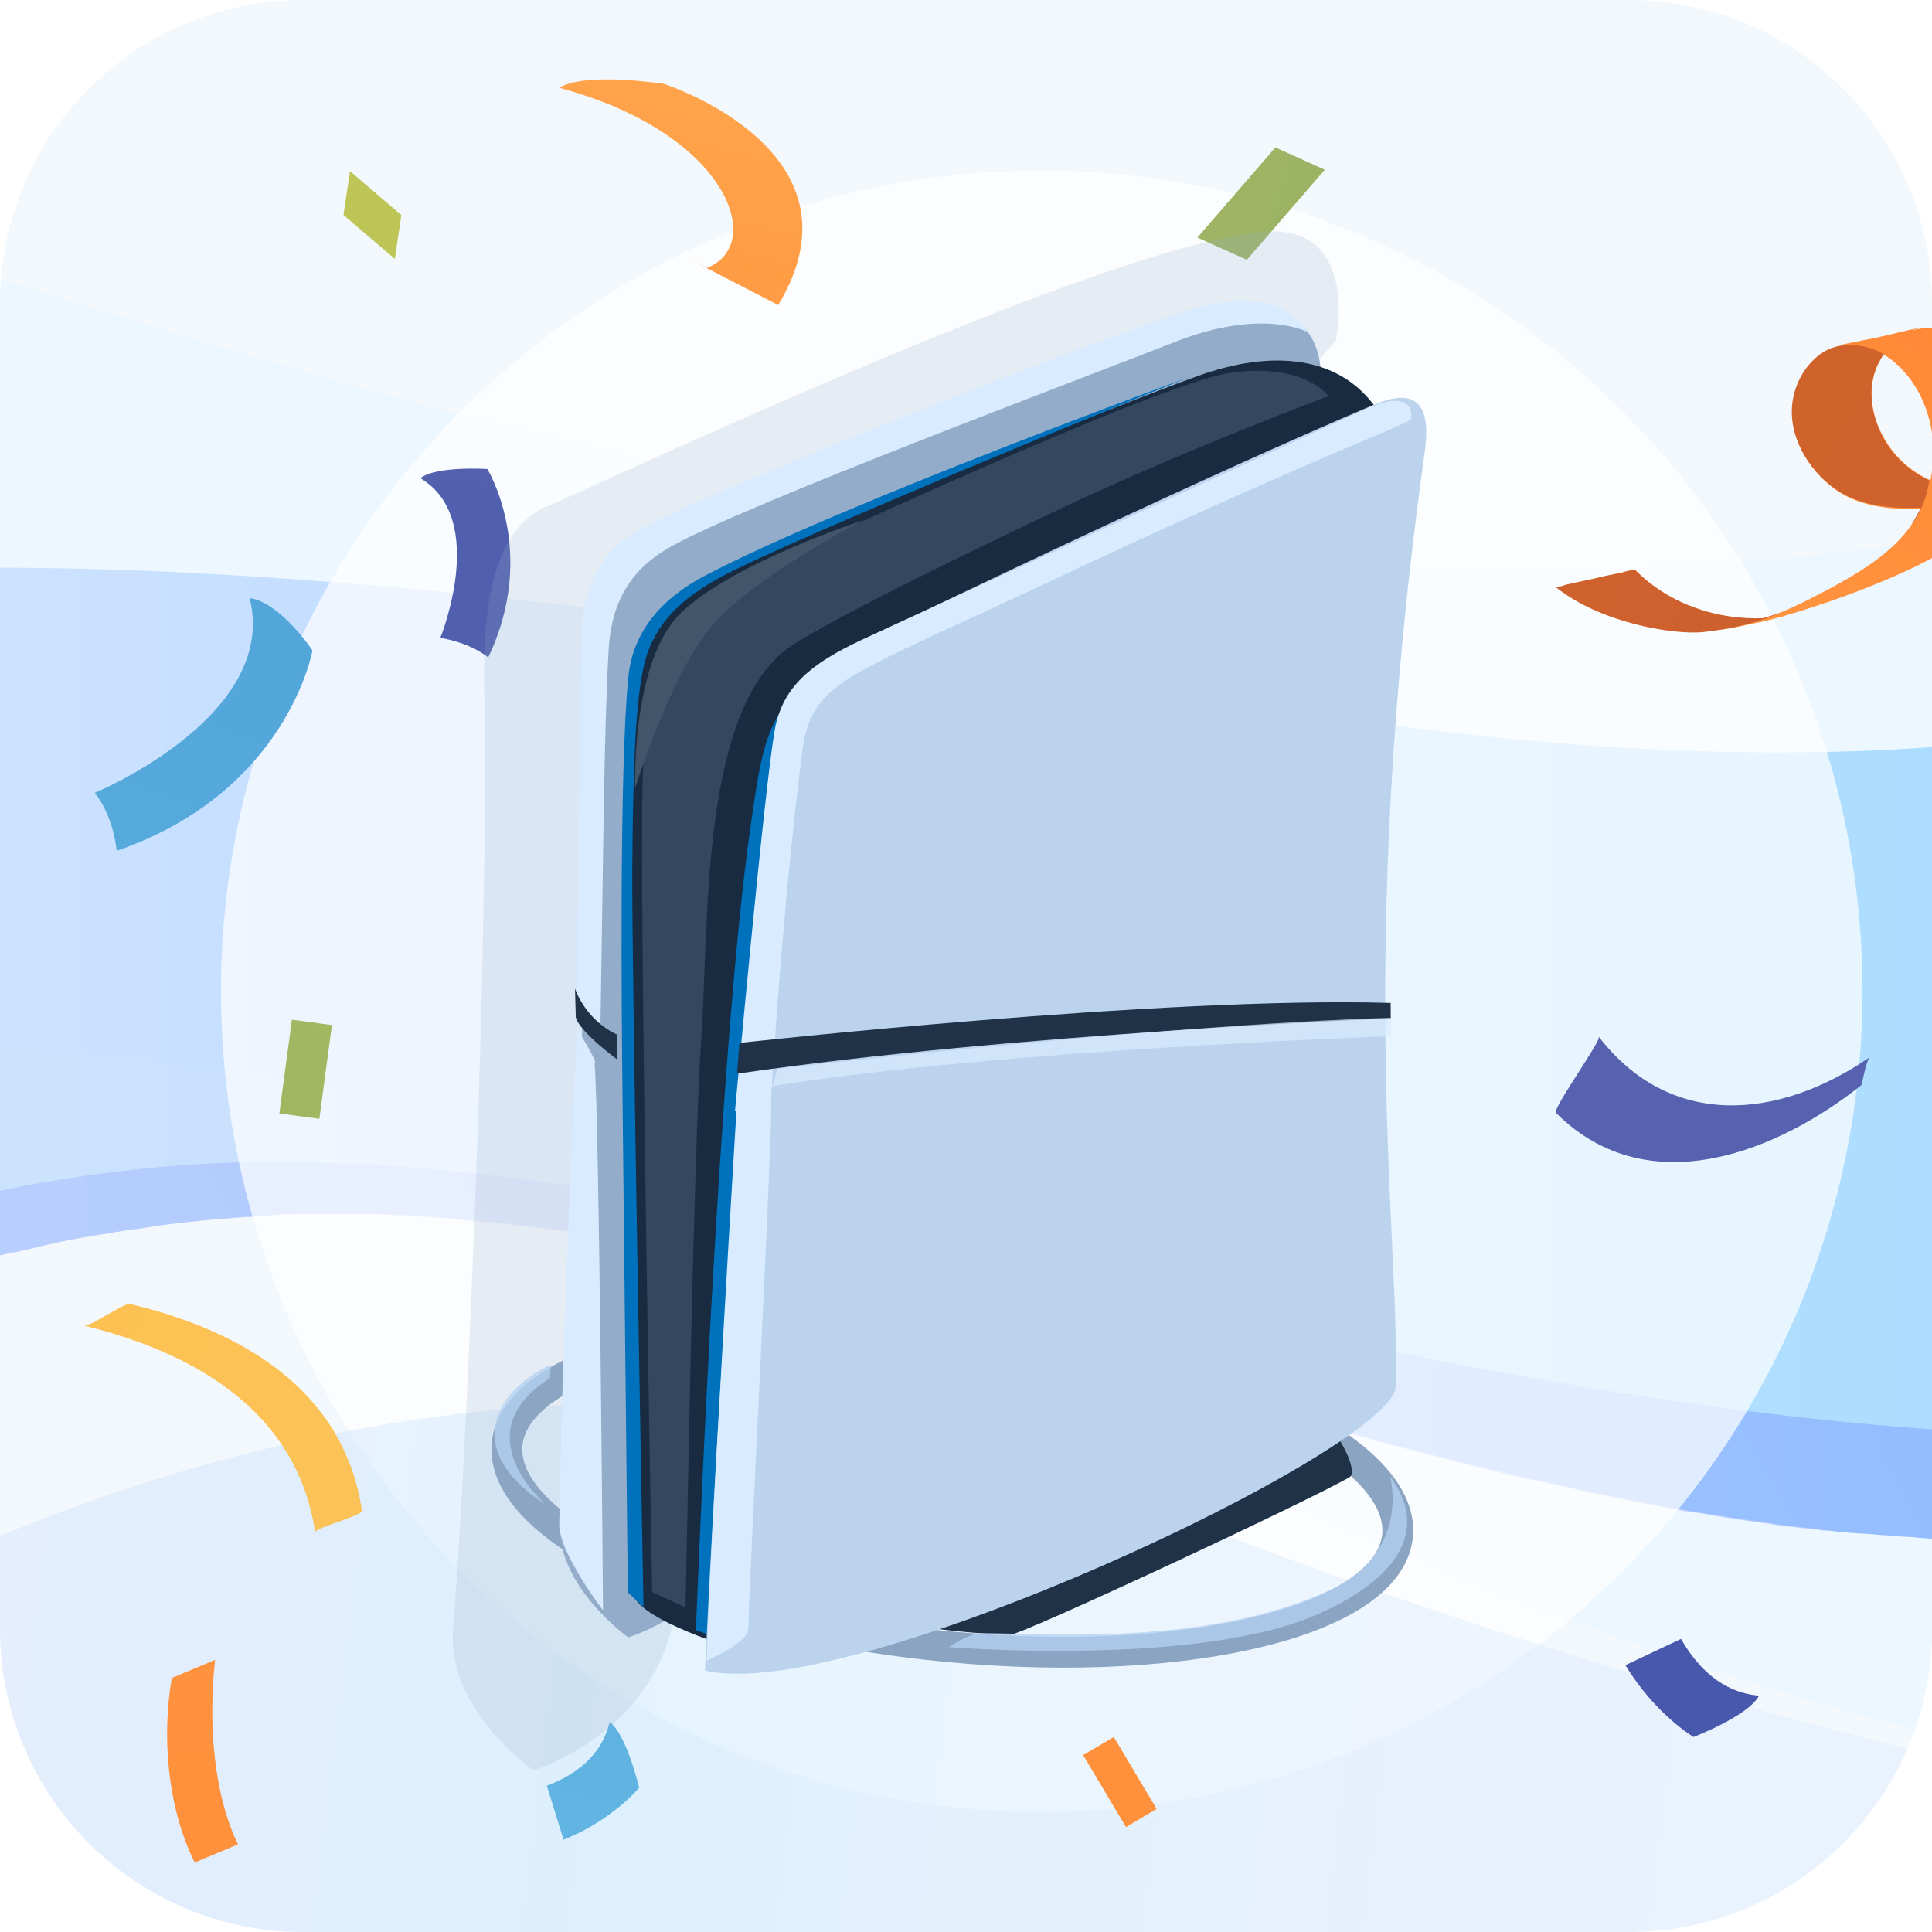 <svg xmlns="http://www.w3.org/2000/svg" width="153" height="153" fill="none"><g clip-path="url(#a)"><path fill="#F3F8FC" d="M0 24C0 10.745 10.745 0 24 0h105c13.255 0 24 10.745 24 24v105c0 13.255-10.745 24-24 24H24c-13.255 0-24-10.745-24-24V24Z"/><path fill="#EDF7FF" d="m381.494-94.406-2.683 57.848-3.81 81.03S281.468 220.38 75.943 105.596c-1.61-.913-3.22-1.771-4.83-2.63-5.58-2.898-11.054-5.473-16.474-7.727-92.62-38.1-165.762 20.606-208.423 71.586a405.547 405.547 0 0 0-14.65 18.674 75.267 75.267 0 0 0-1.825 2.523h-40.783c-5.205-22.163-6.976-51.624 5.474-83.339C-168.541 10.236-61.11 2.83 3.66 23.222c47.33 14.865 143.492 43.52 213.897-5.58 12.45-8.694 24.148-19.48 35.095-31.393 50.925-55.38 85.483-134.64 103.782-136.196 22.27-1.825 25.06 55.54 25.06 55.54Z"/><path fill="url(#b)" fill-opacity=".8" d="m387.833-174.946-8.586 138.289-.429.107c-.322.054-.913.214-1.986.483-46.096 13.738-68.634 64.288-106.465 105.93-1.986 2.2-4.025 4.4-6.171 6.547-13.631 14.006-28.817 26.295-47.384 34.183-.644.268-1.234.537-1.878.751-.644.269-1.234.483-1.878.752-18.782 7.19-35.954 9.927-52.106 9.927h-4.186c-.536 0-1.127-.053-1.663-.053-.269 0-.483 0-.752-.054-.375 0-.697-.054-1.073-.054h-.053c-.483 0-.966-.053-1.503-.107-.483-.054-1.019-.054-1.502-.107-.483-.054-.966-.054-1.449-.108h-.054c-.483-.053-.966-.053-1.449-.107h-.161c-.429-.054-.912-.054-1.341-.107l-1.288-.161c-.108 0-.215 0-.322-.054-.322-.054-.644-.054-.966-.107-.644-.054-1.288-.161-1.932-.215-.376-.054-.698-.107-1.073-.161-.215-.054-.43-.054-.698-.107a97.971 97.971 0 0 1-3.917-.591c-.483-.053-.966-.161-1.449-.214-.054 0-.161-.054-.268-.054-.376-.054-.805-.161-1.181-.214a13.646 13.646 0 0 1-1.449-.269c-.483-.107-.966-.161-1.449-.268-.429-.107-.912-.161-1.341-.268-.537-.108-1.02-.215-1.556-.322-.43-.108-.913-.161-1.342-.269-.483-.107-.912-.214-1.395-.322-.537-.107-1.127-.268-1.717-.375-.376-.054-.698-.161-1.074-.215-3.327-.751-6.654-1.61-9.927-2.468-.698-.161-1.395-.376-2.093-.537l-7.405-2.093c-.43-.107-.913-.268-1.342-.376-3.273-.966-6.547-1.931-9.766-2.897-.644-.215-1.342-.376-1.986-.591a21.315 21.315 0 0 1-1.717-.536c-.43-.108-.912-.269-1.342-.376-2.092-.644-4.185-1.234-6.278-1.878a4.527 4.527 0 0 0-.805-.215c-.698-.214-1.341-.375-2.039-.59a7.106 7.106 0 0 0-1.02-.268 28.394 28.394 0 0 0-2.039-.537c-.858-.215-1.717-.483-2.522-.698-.16-.053-.322-.053-.483-.107-1.02-.268-2.039-.537-3.005-.805a36.967 36.967 0 0 1-1.985-.537c-.376-.107-.698-.161-1.074-.268-.697-.161-1.341-.322-2.039-.483-.697-.161-1.341-.322-2.039-.483a6.61 6.61 0 0 1-.859-.214c-.75-.161-1.448-.322-2.2-.483a25.65 25.65 0 0 0-.858-.161c-.054 0-.161-.054-.215-.054-.268-.054-.59-.107-.858-.161a83.376 83.376 0 0 0-5.045-.966c-.322-.054-.697-.107-1.02-.16h-.107c-.268-.055-.536-.108-.805-.162-.858-.16-1.717-.268-2.522-.376a30.279 30.279 0 0 1-.912-.16c-.268-.054-.537-.054-.805-.108-.322-.053-.644-.107-.966-.107-.697-.108-1.395-.161-2.093-.269-.268-.053-.536-.053-.805-.107-.16 0-.268-.053-.429-.053-.215-.054-.483-.054-.697-.054-.43-.054-.859-.054-1.288-.108-.376-.053-.752-.053-1.127-.107-.108 0-.269 0-.376-.053-.43-.054-.805-.054-1.234-.108-.483-.053-.912-.053-1.395-.107-.322 0-.698-.054-1.02-.054-.268 0-.536-.053-.805-.053-.375 0-.751-.054-1.127-.054-.375 0-.805-.054-1.18-.054h-5.849c-.269 0-.537 0-.805.054-.269 0-.537 0-.859.053h-.107c-.215 0-.483 0-.698.054-.268 0-.483 0-.751.054-.322 0-.644.053-.966.053-.268 0-.59.054-.859.054-.214 0-.375.054-.59.054-.215 0-.483.053-.751.053-1.717.162-3.435.323-5.205.59-.215.054-.43.054-.698.108-.215.054-.43.054-.644.107h-.161c-.215.054-.483.054-.751.108-.269.053-.537.107-.859.107-.16.054-.375.054-.536.107-.215.054-.43.054-.698.108l-.966.16a49.446 49.446 0 0 0-3.864.806c-.322.053-.644.16-.966.214-.322.054-.59.161-.912.215h-.107c-.322.054-.644.161-.966.215-.322.053-.59.16-.912.214-.054 0-.108.054-.161.054-.322.054-.59.16-.913.215-.268.053-.59.161-.858.214-.107.054-.268.054-.376.108-.214.053-.483.161-.697.214-.269.054-.483.161-.752.215l-.483.161c-.59.161-1.18.376-1.77.537-32.788 10.732-56.721 41.32-66.112 86.665h-118.593c8.747-28.924 26.938-68.742 67.56-100.94 11.538-9.176 32.09-21.197 45.237-26.67.86-.376 1.771-.698 2.63-1.074 29.675-11.966 56.72-15.99 94.552-13.737 22.377 1.341 48.51 4.883 81.137 10.303 41.535 6.869 75.127 4.669 101.958-10.142 20.928-11.591 37.724-30.856 50.925-59.512a250.613 250.613 0 0 0 10.196-26.134c2.2-6.6 4.239-13.523 6.171-20.875C284.909-121.82 316.57-159.009 354.079-175h33.539v.054h.215Z"/><path fill="url(#c)" d="M264.168 76.406c-13.523 14.113-28.816 26.295-47.383 34.183-.644.269-1.235.537-1.879.752-.644.268-1.234.483-1.878.751-18.782 7.191-35.953 9.928-52.106 9.928H156.737c-.537 0-1.127-.054-1.664-.054-.268 0-.483 0-.751-.054-.376 0-.698-.053-1.073-.053h-.054c-.483-.054-.966-.054-1.502-.108-.483-.053-1.02-.053-1.503-.107-.483-.054-.966-.054-1.503-.107h-.053c-.483-.054-.966-.108-1.449-.108h-.161c-.429-.053-.912-.053-1.342-.107a10.34 10.34 0 0 0-1.288-.107c-.107 0-.214 0-.321-.054-.322-.054-.644-.054-1.02-.107-.644-.054-1.288-.161-1.932-.215-.376-.054-.697-.107-1.073-.161-.215-.054-.483-.054-.698-.107a97.971 97.971 0 0 1-3.917-.591 13.397 13.397 0 0 0-1.449-.214c-.054 0-.161-.054-.268-.054-.376-.054-.805-.107-1.181-.215-.483-.053-.966-.161-1.449-.268-.483-.107-.966-.161-1.449-.268-.483-.108-.912-.161-1.341-.269-.537-.107-1.02-.214-1.556-.321-.43-.108-.913-.161-1.342-.269-.483-.107-.912-.214-1.395-.322-.537-.107-1.127-.268-1.717-.375-.376-.054-.698-.161-1.073-.215-3.328-.751-6.655-1.61-9.928-2.469-.698-.161-1.395-.375-2.093-.536l-7.405-2.093c-.429-.107-.912-.268-1.342-.376-3.273-.966-6.546-1.932-9.766-2.897-.644-.215-1.342-.376-1.986-.591a21.33 21.33 0 0 1-1.717-.536c-.43-.108-.912-.269-1.341-.376-2.093-.644-4.186-1.234-6.279-1.878-.268-.054-.536-.161-.805-.215-.697-.215-1.341-.376-2.039-.59a7.105 7.105 0 0 0-1.02-.268 28.394 28.394 0 0 0-2.039-.537c-.858-.215-1.717-.483-2.522-.698-.16-.053-.322-.053-.483-.107-1.02-.268-2.039-.537-3.005-.805-.644-.161-1.288-.322-1.985-.537-.376-.107-.698-.161-1.073-.268-.698-.161-1.342-.322-2.04-.483-.697-.161-1.341-.322-2.039-.483-.268-.054-.536-.107-.858-.214-.752-.161-1.45-.323-2.2-.484-.269-.053-.537-.107-.86-.16-.106 0-.16-.054-.214-.054-.268-.054-.59-.107-.858-.161a83.434 83.434 0 0 0-5.045-.966c-.322-.054-.697-.107-1.02-.161h-.106l-.806-.161c-.858-.161-1.717-.268-2.522-.376-.322-.053-.644-.107-.912-.16-.268-.054-.536-.054-.805-.108-.322-.054-.644-.107-.966-.107-.697-.108-1.395-.161-2.093-.269-.268-.053-.536-.053-.804-.107-.161 0-.269-.054-.43-.054-.214 0-.483-.053-.697-.053-.43-.054-.859-.054-1.288-.108-.376-.053-.752-.053-1.127-.107-.107 0-.268 0-.376-.054-.429-.053-.805-.053-1.234-.107-.483-.054-.912-.053-1.395-.107-.322 0-.698-.054-1.02-.054-.268 0-.536-.053-.805-.053-.375 0-.75-.054-1.127-.054-.375 0-.805-.054-1.18-.054h-6.654c-.268 0-.537 0-.859.054h-.107c-.215 0-.483 0-.698.053-.268 0-.483 0-.751.054-.322 0-.644.054-.966.054-.268 0-.59.053-.858.053-.215 0-.376.054-.59.054-.215 0-.484.054-.752.054-1.717.16-3.434.322-5.205.59-.215.054-.43.054-.698.107-.214.054-.43.054-.644.108h-.16c-.215.053-.484.053-.752.107s-.537.107-.859.161c-.16.054-.375.054-.536.107-.215.054-.483.054-.698.108l-.966.16a49.399 49.399 0 0 0-3.863.806c-.322.053-.644.16-.966.214-.322.054-.59.161-.913.215H.956c-.322.054-.644.16-.966.215-.322.053-.59.16-.912.214-.054 0-.107.054-.161.054-.322.053-.59.16-.912.215-.269.053-.59.161-.859.214-.107.054-.268.054-.376.108-.214.053-.483.16-.697.214-.268.054-.483.161-.751.215l-.483.161c-.59.161-1.181.375-1.771.536-32.788 10.733-56.721 41.321-66.112 86.666h-10.571l.268-.591c8.64-29.031 27.797-88.865 96.27-95.036 12.664-1.127 26.562.322 41.373 2.951 63.858 11.162 143.546 43.574 209.872-18.943Z" opacity=".3"/><g filter="url(#d)" opacity=".7"><circle cx="82.5" cy="78.5" r="65" fill="#fff"/></g><path fill="url(#e)" d="M-20.113 131.911a24.034 24.034 0 0 0-2.687 2.013c-10.916 9.299-5.692 26.48 8.334 27.407l307.531 20.326c10.618.702 16.402-12.6 8.313-19.12-3.421-2.758-7.68-4.349-12.177-4.595-76.912-4.199-143.209-16.505-199.214-39.141-52.217-21.106-101.28 7.505-110.1 13.11Z" opacity=".2"/><path fill="url(#f)" d="M164.997 21.81c1.565 6.195-.934 12.427-5.078 15.562-1.264.968-2.715 1.665-4.189 2.14l.109-.056a2.541 2.541 0 0 0-.516.17c-.072.037-.165.039-.24.075.828-.192 1.622-.365 2.414-.538.794-.173 1.622-.365 2.414-.538-.094.001-.166.038-.259.038-.166.039-.351.04-.516.079.037-.018.093-.002.128-.02-2.712.32-5.894.181-8.32-1.914-2.221-1.879-3.517-5.292-2.197-8.052.613-1.333 1.693-2.3 2.964-2.718l-.11.056c1.014-.286.129-.111-2.711.597-2.876.543-3.742.753-2.711.597-.037.018-.094.002-.128.02 1.883-.218 3.835.87 5.168 2.644 1.425 1.867 2.062 4.366 1.848 6.745-.423 5.31-4.14 7.71-8.06 9.858-2.603 1.358-3.659 1.949-6.506 2.794.038-.019-.175.01-.138-.008-.441.133-.847.247-1.288.38-.866.21-.11.055 2.248-.5 2.36-.463 2.026-.479 1.954-.442-.222.02-.94.125-1.162.144.038-.018.212.013.247-.006-3.821.422-7.685-.52-10.845-3.77-.075-.054-1.015.193-.922.194-.757.154-1.476.29-2.214.48-.756.155-1.456.326-2.213.48-.128.021-.829.285-.903.228 3.293 1.06 7.448 3.296 10.518 3.399 2.553.086 3.213-.169 5.646-.67 2.635-.558 11.709-3.458 15.843-6.46 2.546-1.996 4.358-5.234 4.075-9.12-.261-3.482-2.441-6.813-5.388-7.58-.798-.195-1.516-.151-2.272 0-1.863.35-3.689.772-5.512 1.194-.406.114-.829.192-1.198.378-1.215.527-2.235 1.697-2.719 3.102-1.216 3.587 1.356 7.323 4.215 8.64 1.58.724 3.299.911 4.963.895.83-.008 1.661-.106 2.474-.244 2.398-.392 4.814-.93 7.153-1.521 3.171-.783 6.128-2.526 8.147-5.455 1.836-2.653 2.87-6.234 2.607-9.9a18.011 18.011 0 0 0-.418-2.611c-.188-.276-6.399 1.276-6.418 1.238l.016-.004Z"/><path fill="url(#g)" d="M146.394 39.32c1.58.725 3.298.911 4.962.896.278-.004.5-.023.777-.024-.253.499-.525.963-.797 1.427.784-1.001 1.25-2.26 1.455-3.569a7.9 7.9 0 0 1-1.86-1.18c-2.221-1.88-3.517-5.293-2.197-8.053l.436-.777c.41.253.782.527 1.155.891-2.204-2.117-4.565-1.56-4.896-1.486-.166.04-.313.113-.478.152-1.215.526-2.235 1.697-2.72 3.102-1.272 3.567 1.338 7.285 4.163 8.621Z"/><path fill="#197D9B" d="M151.212 41.668c.027-.013.027-.013 0 0 .013.026.013.026 0 0Z"/><path fill="url(#h)" d="M134.882 50.055c4.113-.474 5.998-1.511 5.998-1.511-.497.206-.737.238-1.253.408-3.453.142-7.296-.982-10.157-3.828-.075-.054-1.015.192-.922.193-.757.155-1.476.291-2.214.48-.756.155-1.456.326-2.213.48-.128.022-.829.285-.903.229 3.518 2.82 9.283 3.786 11.664 3.55Z"/><path fill="url(#i)" d="M178.918 92.282c.821-3.132 1.504-6.37 1.286-9.628-.131-1.624-.486-3.239-1.183-4.743-.732-1.603-3.827-2.131-4.862-3.525-2.029-2.648-2.334-6.52-3.498-9.683-.977-2.734-.933-5.433.684-7.97 1.483-2.311 4.32-4.043 7.121-3.146-.175-.06-.584-.437-.677-.508-.555-.38-1.118-.8-1.672-1.178-.555-.38-1.133-.778-1.69-1.158-.211-.157-.473-.39-.715-.46-2.472-.796-5.042.482-6.6 2.408-1.862 2.28-2.084 5.246-1.329 8.031.878 3.205 4.016 7.489 6.034 10.055-.001-.759-1.255-3.238.661.246.818 1.488 2.589 5.533 2.847 7.183.54 3.606-.27 7.259-1.152 10.71.006.04.771.579.678.508.554.38 1.117.8 1.672 1.178.554.38 1.133.778 1.69 1.158.075.091.719.503.702.524l.003-.002Z"/><path fill="url(#j)" d="M-28.186 48.759c2.408-4.346 5.198-8.51 6.918-13.196.836-2.33 1.312-4.799 1.306-7.282-.038-4.248-1.838-7.933-3.613-11.693-.902-1.843-2.047-3.577-3.546-4.911-.24-1.433-.525-2.844-.96-4.185-.825-2.588-2.089-5.098-3.256-7.53-.766-1.548-1.679-3.03-2.866-4.33-4.25-4.89-11.378-7.118-17.472-4.6-1.4.575-2.638 1.37-3.717 2.39-.123.116.964 2.112 1.052 2.309l.762 1.67c.024.05.363.666.314.686 4.485-4.218 11.603-4.355 16.845-1.455 2.559 1.448 4.704 3.677 6.257 6.174l.068.148c.284.879.517 1.78.677 2.655.284 1.53.446 3.056.484 4.578-.31-.157-.64-.363-.949-.517-2.568-1.207-5.543-1.224-8.15-.166-2.505 1.014-4.656 2.933-5.407 5.583a6.788 6.788 0 0 0-.212 2.524c.13 1.066.555 1.998.98 2.933.627 1.373.438 1.944 1.241 3.18.367.546 1.525 1.966 2.092 2.302 2.293 1.51 5.563 1.396 7.866-.061 2.774-1.726 4.083-5.102 4.509-8.198.133-1.008.168-1.97.18-2.984 1.658 1.028 3.058 2.41 4.16 4.044.216.73.405 1.535.499 2.263.192 1.335.195 2.637.097 3.983-.21 2.404-.824 4.697-1.755 6.952-1.782 4.418-4.49 8.366-6.727 12.574-2.154 3.993-3.865 8.438-3.307 13.043.127 1.188.399 2.307.795 3.43.284.88.64 1.666 1.022 2.501l.18.392.762 1.67c.358.784.718 1.571 1.126 2.335 1.448 2.78 3.658 5.156 6.335 6.731 2.697 1.623 5.912 2.422 9.07 2.06 3.109-.34-14.538 11.328-12.257 9.171-21.379 11.93-23.297-14.77 9.554-7.34.027-.072-15.97-7.184-.313-.688l-8.455.388c-.044-.097-.34-.616-.313-.687-2.928 5.941 10.481-4.223 4.156-5.985-3.138-.893-5.922-2.831-8.007-5.324a22.764 22.764 0 0 1-1.129-1.563 21.639 21.639 0 0 1-.528-2.723c-.509-4.626 1.373-9.088 3.629-13.25l.003-.001Zm-3.533-29.081c-1.823 2.247-4.598 3.322-7.457 2.778a6.984 6.984 0 0 1-2.48-1.012c.019-.483.087-.987.223-1.464.652-2.603 2.683-4.528 5.044-5.596 2.213-1 4.786-1.216 7.109-.55-.393 2.133-1.12 4.179-2.44 5.84l.001.004Z"/><path fill="url(#k)" d="M-40.161 22.243c-.55-.165-1.046-.473-1.545-.784.018-.482.086-.986.222-1.463.653-2.603 2.683-4.528 5.044-5.596 2.166-.98 4.736-1.193 7.059-.526.34-1.337.44-2.807.283-4.45l-.023-.051c.015.29.026.58-.01.892-.31-.157-.64-.363-.948-.517-2.568-1.207-5.543-1.224-8.15-.166-2.505 1.014-4.656 2.933-5.407 5.583a6.79 6.79 0 0 0-.212 2.524c.088.848.378 1.606.712 2.343.546.938 1.432 1.84 2.966 2.212h.009Z"/><path fill="url(#l)" d="M-23.569 16.594c-.901-1.843-2.047-3.577-3.546-4.911.148 1.234.251 2.374.243 3.264 1.657 1.029 3.058 2.41 4.16 4.044.216.731.404 1.536.499 2.263.139.825.156 1.647.147 2.54l-.023-.051c.2-1.51-.272-3.845-1.034-6.168l-.449-.982.003.001Z"/><path fill="#5E21BF" d="M-26.91 15.381c-.024-.052.003-.124-.018-.175.024.051.046.1.018.175ZM-27.42 10.224c-.024-.052-.018-.175-.043-.224.024.051.07.152.043.224ZM-27.179 11.57c-.019-.186-.068-.293-.088-.477.075.162.094.349.088.478Z"/><path fill="url(#m)" d="M176.307 65.02c.088.368.716 1.99.522 2.374 4.733-9.67 12.246-17.895 23.902-17.085-.4-.035-.52-4.746-1.001-4.787-11.656-.81-19.169 7.416-23.902 17.086-.237.422.396 1.963.479 2.411Z"/><path fill="url(#n)" d="M147.413 85.93c.102-.35.392-2.028.689-2.226-7.395 5.086-15.9 5.653-21.492-1.606.254.26-3.695 5.718-3.392 6.033 7.443 7.42 17.889 2.842 24.192-2.199l.003-.002Z"/><path fill="url(#o)" d="M8.489 104.108c-.29.165-1.512.946-1.843.872 8.727 2.128 16.872 6.768 18.314 16.362-.078-.325 3.757-1.316 3.706-1.703-1.442-9.593-9.54-14.252-18.314-16.361-.351-.116-1.51.691-1.863.83Z"/><path fill="url(#p)" d="M-62.673 69.25c.307.138 1.658.665 1.796.975-3.418-8.285-4.45-17.573 2.483-24.363-.22.253-3.282-2.26-3.564-1.99-6.934 6.789-5.941 16.051-2.484 24.363.113.352 1.45.811 1.77 1.014Z"/><path fill="url(#q)" d="M38.593 37.142s4.054 6.582.071 14.916c-1.565-1.237-3.794-1.543-3.794-1.543s3.835-9.429-1.578-12.643c1.23-.99 5.301-.73 5.301-.73Z"/><path fill="url(#r)" d="M50.617 141.58s-.992-4.226-2.337-5.208c-.628 2.671-2.699 4.184-4.974 5.047l1.323 4.273c3.912-1.567 5.985-4.113 5.985-4.113l.003.001Z"/><path fill="url(#s)" d="M134.119 137.556s4.351-1.674 5.186-3.271c-2.943-.258-4.888-2.242-6.18-4.498l-4.405 2.08c2.353 3.89 5.398 5.691 5.398 5.691l.001-.002Z"/><path fill="url(#t)" d="M-34.748 81.718c1.557 3.307 5.645 10.072 5.645 10.072s2.378-.537 4.518.086c.111-3.608-4.754-9.566-5.924-11.827l-4.24 1.669Z"/><path fill="url(#u)" d="M24.746 51.506S22.788 62.698 9.244 67.377c-.359-3.065-1.746-4.583-1.746-4.583s14.62-6.066 12.275-15.432c2.42.335 4.973 4.144 4.973 4.144Z"/><path fill="url(#v)" d="M52.578 6.642s16.445 5.28 9.05 17.517c-10.262-5.298-5.65-2.938-5.65-2.938 4.74-1.852 1.635-10.713-11.686-14.267 2.07-1.284 8.285-.312 8.285-.312Z"/><path fill="url(#w)" d="m101 11.677-6.174 7.135 3.913 1.764 6.174-7.135L101 11.677Z"/><path fill="url(#x)" d="m23.116 80.75-.995 7.426 3.171.426.995-7.425-3.171-.426Z"/><path fill="url(#y)" d="m85.776 138.994 3.395 5.698 2.428-1.438-3.396-5.698-2.43 1.437.003.001Z"/><path fill="url(#z)" d="m31.785 17.033-4.066-3.478-.518 3.473 4.066 3.477.518-3.472Z"/><path fill="url(#A)" d="M13.607 132.886c-.812 4.613-.346 10.264 1.81 14.614l3.429-1.438c-1.98-4.096-2.35-9.769-1.812-14.614l-3.43 1.437.003.001Z"/><path stroke="#8AA4C2" stroke-miterlimit="10" stroke-width="2.441" d="M110.635 121.92c1.136-6.76-13.711-14.002-33.162-16.175-19.45-2.173-36.139 1.545-37.274 8.305-1.136 6.76 13.711 14.001 33.162 16.174 19.45 2.174 36.139-1.545 37.274-8.304Z"/><path fill="#203247" d="M45.34 120.439s18.107 8.531 34.653 9.024c.899.027 23.99-10.765 26.885-12.486.91-.54-1.694-5.612-5.729-7.761-22.614-12.04-61.19 8.62-55.81 11.222v.001Z"/><g filter="url(#B)" opacity=".2" style="mix-blend-mode:multiply"><path fill="#93ACC9" d="M105.801 26.946s2.008-9.456-6.08-8.564c-12.493 1.38-46.48 17.33-56.566 21.791-5.3 2.344-4.846 12.015-4.791 15.546.303 19.173-1.326 58.592-2.486 73.392-.49 6.272 6.362 11.088 6.362 11.088s12.49-3.699 11.34-16.871c-1.148-13.172 19.518-49.078 20.491-55.137.974-6.06 31.73-41.245 31.73-41.245Z"/></g><path fill="#93ACC9" d="M104.445 32.23s1.728-8.136-5.231-7.368c-10.749 1.186-39.99 14.91-48.669 18.748-4.559 2.017-4.169 10.338-4.121 13.375.26 16.496-1.141 50.412-2.139 63.145-.422 5.397 5.474 9.54 5.474 9.54s10.746-3.183 9.757-14.516c-.988-11.332 16.792-42.225 17.63-47.438.837-5.214 27.299-35.486 27.299-35.486Z"/><path fill="#182B40" d="M58.77 130.731s-8.697-2.479-8.697-4.784c-.002-7.027-1.291-54.03-.555-65.716.302-4.804 1.217-11.626 7.26-14.592C66.875 40.682 88.407 32.115 94.791 29.8c5.947-2.156 11.315-1.66 14.242 2.6 2.928 4.259-9.864 51.491-11.025 62.983-1.161 11.492-39.238 35.347-39.238 35.347Z"/><path fill="#0071BC" d="M94.18 29.857S66.681 39.905 55.876 45.563c-3.558 1.863-5.756 4.483-6.116 8.057-.728 7.22-.53 27.34-.46 33.305s.42 39.188.42 39.188l1.241 1.14s-.942-50.962-.89-58.37c.066-9.642.351-13.796.958-16.316.595-2.469 2.117-4.702 5.9-6.788 5.651-3.119 37.25-15.923 37.25-15.923v.001Z"/><path fill="#0071BC" d="M55.112 129.106s1.72-45.684 4.342-63.768c1.075-7.415 1.35-10.476 9.032-13.966 7.681-3.491-9.707 79.021-9.707 79.021l-3.667-1.287Z"/><path fill="#BBD3ED" d="M55.83 132.285s2.156-46.775 5.293-70.233c1.039-7.771 3.804-9.643 6.502-10.96 7.54-3.679 27.627-13.29 41.178-19.041 4.334-1.84 4.358 1.368 4.01 3.86-5.569 39.956-1.89 62.48-2.29 73.912-.172 4.928-43.261 25.265-54.693 22.463v-.001Z"/><path fill="#D9EBFF" d="M58.206 87.991s2.295-25.374 3.148-30.178c.615-3.47 2.925-5.28 6.877-7.138 3.952-1.857 40.087-18.36 40.087-18.36s3.635-1.743 3.448.85c-.027.376-8.095 3.172-30.266 13.644-4.831 2.283-9.12 4.136-12.307 5.796-3.543 1.846-5.193 3.292-5.637 6.726-1.7 13.162-2.563 28.857-2.563 28.857l-2.787-.197Z"/><path fill="#203247" d="M110.136 80.65s-30.15 1.208-51.767 4.38l.19-2.437s33.466-3.706 51.571-3.166l.006 1.222Z"/><path fill="#33475E" d="M51.647 126.086s-1.024-54.49-.758-64.237c.18-6.64 1.314-13.14 7.726-16.127 3.68-1.715 32.949-15.335 38.802-16.191 5.853-.857 7.792 1.835 7.792 1.835s-11.758 4.39-22.304 9.424-16.579 8.095-19.963 10.174c-7.573 4.65-6.771 22.192-7.398 31.145-.628 8.953-1.197 43.316-1.256 45.189l-2.642-1.212Z"/><path fill="#D9EBFF" d="M47.754 127.523s-.289-39.033-.67-43.37c0 0 .423.263-1.373-2.657 0 0-1.122 21.68-1.422 39.195-.038 2.273 3.465 6.832 3.465 6.832ZM47.544 81.54s-1.926-.912-1.872-3.978c.032-1.843.23-17.898.402-27.635.063-3.57 1.764-6.258 3.95-7.638 3.953-2.494 32.417-13.826 43.608-17.552 8.066-2.686 9.856 1.54 9.856 1.54s-3.524-1.912-10.401.789C85.419 30.078 58.924 40.01 53.144 43.28c-2.105 1.191-4.66 3.231-4.943 8.143-.392 6.838-.442 17.905-.657 30.118ZM58.446 85.91s-2.34 38.231-2.472 45.604c0 0 3.27-1.455 3.29-2.503.077-4.37 1.777-35.972 1.814-41.508.015-2.267-2.632-1.594-2.632-1.594Z"/><path fill="#42556B" d="M50.3 62.397s2.862-9.195 6.188-12.96c3.461-3.919 11.888-8.238 11.888-8.238s-10.277 3.323-14.45 7.336C49.963 52.347 50.3 62.397 50.3 62.397Z"/><path fill="#203247" d="M45.597 80.53s-.052.848 3.28 3.377l-.008-1.978s-2.297-.91-3.332-3.628l.06 2.23Z"/><path fill="#D9EBFF" d="M110.174 82.064s-30.682 1.037-49.01 3.945l.407-1.38s30.343-3.483 48.574-4.028l.029 1.463Z" opacity=".71"/><path fill="#B6D2F2" d="M110.092 116.94s1.659 5.971-4.729 8.96c-9.775 4.574-23.273 3.416-27.566 3.431-1.07.004-2.664 1.105-2.664 1.105s19.449 1.584 29.006-2.51c6.225-2.667 9.23-6.563 5.953-10.986ZM43.143 119.082s-6.501-5.603.403-9.931l.07-1.085s-3.097 1.283-4.145 3.913c-1.638 4.108 3.672 7.103 3.672 7.103Z" opacity=".77"/></g><defs><linearGradient id="b" x1="-191.286" x2="387.828" y1="6.482" y2="6.482" gradientUnits="userSpaceOnUse"><stop offset=".012" stop-color="#A4DEFF"/><stop offset=".05" stop-color="#ABE1FF"/><stop offset=".103" stop-color="#BDE3FF"/><stop offset=".155" stop-color="#D6F0FF"/><stop offset=".423" stop-color="#B8D4FF"/><stop offset=".573" stop-color="#A1D8FF"/><stop offset=".674" stop-color="#88CDFF"/><stop offset=".813" stop-color="#A4C8FF"/><stop offset="1" stop-color="#BFC5FF"/></linearGradient><linearGradient id="c" x1="-94.049" x2="233.962" y1="210.978" y2="31.751" gradientUnits="userSpaceOnUse"><stop offset=".099" stop-color="#7795FF" stop-opacity=".5"/><stop offset="1" stop-color="#2E43FF"/></linearGradient><linearGradient id="e" x1="221.713" x2="-41.039" y1="164.039" y2="131.096" gradientUnits="userSpaceOnUse"><stop offset=".012" stop-color="#A4DEFF"/><stop offset=".05" stop-color="#ABE1FF"/><stop offset=".103" stop-color="#BDE3FF"/><stop offset=".155" stop-color="#D6F0FF"/><stop offset=".423" stop-color="#B8D4FF"/><stop offset=".573" stop-color="#A1D8FF"/><stop offset=".674" stop-color="#88CDFF"/><stop offset=".813" stop-color="#A4C8FF"/><stop offset="1" stop-color="#BFC5FF"/></linearGradient><linearGradient id="g" x1="-65.317" x2="173.577" y1="21.897" y2="152.857" gradientUnits="userSpaceOnUse"><stop stop-color="#ED7326"/><stop offset="1" stop-color="#C35B2F"/></linearGradient><linearGradient id="h" x1="-47.316" x2="193.922" y1="-16.281" y2="67.517" gradientUnits="userSpaceOnUse"><stop stop-color="#ED7326"/><stop offset="1" stop-color="#C35B2F"/></linearGradient><linearGradient id="i" x1="141.547" x2="172.385" y1="207.675" y2="-25.398" gradientUnits="userSpaceOnUse"><stop stop-color="#FBC239"/><stop offset=".42" stop-color="#F8AB3F"/><stop offset=".78" stop-color="#FCC255"/><stop offset="1" stop-color="#FBBE41"/></linearGradient><linearGradient id="k" x1="-72.158" x2="225.302" y1="72.582" y2="-73.726" gradientUnits="userSpaceOnUse"><stop stop-color="#156CC2"/><stop offset=".35" stop-color="#1971C3"/><stop offset=".81" stop-color="#2582C9"/><stop offset="1" stop-color="#2C8CCC"/></linearGradient><linearGradient id="l" x1="-489.754" x2="-31.553" y1="53.461" y2="-191.648" gradientUnits="userSpaceOnUse"><stop stop-color="#156CC2"/><stop offset=".35" stop-color="#1971C3"/><stop offset=".81" stop-color="#2582C9"/><stop offset="1" stop-color="#2C8CCC"/></linearGradient><linearGradient id="m" x1="85.033" x2="38.759" y1="-31.445" y2="131.279" gradientUnits="userSpaceOnUse"><stop offset=".12" stop-color="#6573BC"/><stop offset=".68" stop-color="#5662AF"/></linearGradient><linearGradient id="n" x1="-93.991" x2="137.197" y1="124.145" y2="215.379" gradientUnits="userSpaceOnUse"><stop offset=".12" stop-color="#6573BC"/><stop offset=".68" stop-color="#5662AF"/></linearGradient><linearGradient id="o" x1="-68.091" x2="183.299" y1="37.041" y2="110.213" gradientUnits="userSpaceOnUse"><stop stop-color="#FBBB35"/><stop offset=".39" stop-color="#FCC255"/><stop offset="1" stop-color="#F0C074"/></linearGradient><linearGradient id="p" x1="36.113" x2="-4.469" y1="-46.697" y2="108.594" gradientUnits="userSpaceOnUse"><stop offset=".12" stop-color="#6573BC"/><stop offset=".68" stop-color="#5662AF"/></linearGradient><linearGradient id="q" x1="128.939" x2="150.803" y1="179.93" y2="6.392" gradientUnits="userSpaceOnUse"><stop stop-color="#4656AD"/><stop offset=".24" stop-color="#4959AD"/><stop offset="1" stop-color="#5664AF"/></linearGradient><linearGradient id="r" x1="94.161" x2="37.731" y1="-51.789" y2="142.081" gradientUnits="userSpaceOnUse"><stop stop-color="#338AC8"/><stop offset="1" stop-color="#62B4E2"/></linearGradient><linearGradient id="s" x1="-68.06" x2="183.327" y1="36.934" y2="110.105" gradientUnits="userSpaceOnUse"><stop stop-color="#5664AF"/><stop offset=".76" stop-color="#4959AD"/><stop offset="1" stop-color="#4656AD"/></linearGradient><linearGradient id="t" x1="-68.087" x2="183.211" y1="37.026" y2="110.172" gradientUnits="userSpaceOnUse"><stop stop-color="#BDC556"/><stop offset=".89" stop-color="#8EAB6B"/></linearGradient><linearGradient id="u" x1="174.163" x2="86.395" y1="-75.124" y2="163.902" gradientUnits="userSpaceOnUse"><stop stop-color="#338AC8"/><stop offset="1" stop-color="#62B4E2"/></linearGradient><linearGradient id="w" x1="-67.988" x2="183.306" y1="37.032" y2="110.176" gradientUnits="userSpaceOnUse"><stop stop-color="#BDC556"/><stop offset=".89" stop-color="#8EAB6B"/></linearGradient><linearGradient id="x" x1="-100.164" x2="41.608" y1="63.705" y2="-83.639" gradientUnits="userSpaceOnUse"><stop stop-color="#95AF68"/><stop offset="1" stop-color="#BDC556"/></linearGradient><linearGradient id="z" x1="113.525" x2="121.833" y1="46.912" y2="48.753" gradientUnits="userSpaceOnUse"><stop stop-color="#BDC556"/><stop offset=".89" stop-color="#8EAB6B"/></linearGradient><radialGradient id="f" cx="0" cy="0" r="1" gradientTransform="rotate(21.396 -151.372 325.783) scale(127.48 85.476)" gradientUnits="userSpaceOnUse"><stop stop-color="#FFA64C"/><stop offset="1" stop-color="#FF8031"/></radialGradient><radialGradient id="j" cx="0" cy="0" r="1" gradientTransform="matrix(129.716 41.309 -24.325 76.383 57.236 73.556)" gradientUnits="userSpaceOnUse"><stop stop-color="#338AC8"/><stop offset="1" stop-color="#62B4E2"/></radialGradient><radialGradient id="v" cx="0" cy="0" r="1" gradientTransform="matrix(177.195 51.576 -18.898 64.924 57.614 73.603)" gradientUnits="userSpaceOnUse"><stop stop-color="#FF8031"/><stop offset="1" stop-color="#FFA64C"/></radialGradient><radialGradient id="y" cx="0" cy="0" r="1" gradientTransform="matrix(937.901 272.995 -177.213 608.833 261.05 477.172)" gradientUnits="userSpaceOnUse"><stop offset=".12" stop-color="#FF8031"/><stop offset="1" stop-color="#FFA64C"/></radialGradient><radialGradient id="A" cx="0" cy="0" r="1" gradientTransform="matrix(937.901 272.995 -177.213 608.833 261.05 477.172)" gradientUnits="userSpaceOnUse"><stop offset=".12" stop-color="#FF8031"/><stop offset="1" stop-color="#FFA64C"/></radialGradient><filter id="d" width="231.961" height="231.961" x="-33.48" y="-37.48" color-interpolation-filters="sRGB" filterUnits="userSpaceOnUse"><feFlood flood-opacity="0" result="BackgroundImageFix"/><feBlend in="SourceGraphic" in2="BackgroundImageFix" result="shape"/><feGaussianBlur result="effect1_foregroundBlur_3923_145299" stdDeviation="25.49"/></filter><filter id="B" width="105.522" height="157.23" x="18.177" y=".646" color-interpolation-filters="sRGB" filterUnits="userSpaceOnUse"><feFlood flood-opacity="0" result="BackgroundImageFix"/><feBlend in="SourceGraphic" in2="BackgroundImageFix" result="shape"/><feGaussianBlur result="effect1_foregroundBlur_3923_145299" stdDeviation="8.839"/></filter><clipPath id="a"><path fill="#fff" d="M0 24C0 10.745 10.745 0 24 0h105c13.255 0 24 10.745 24 24v105c0 13.255-10.745 24-24 24H24c-13.255 0-24-10.745-24-24V24Z"/></clipPath></defs></svg>